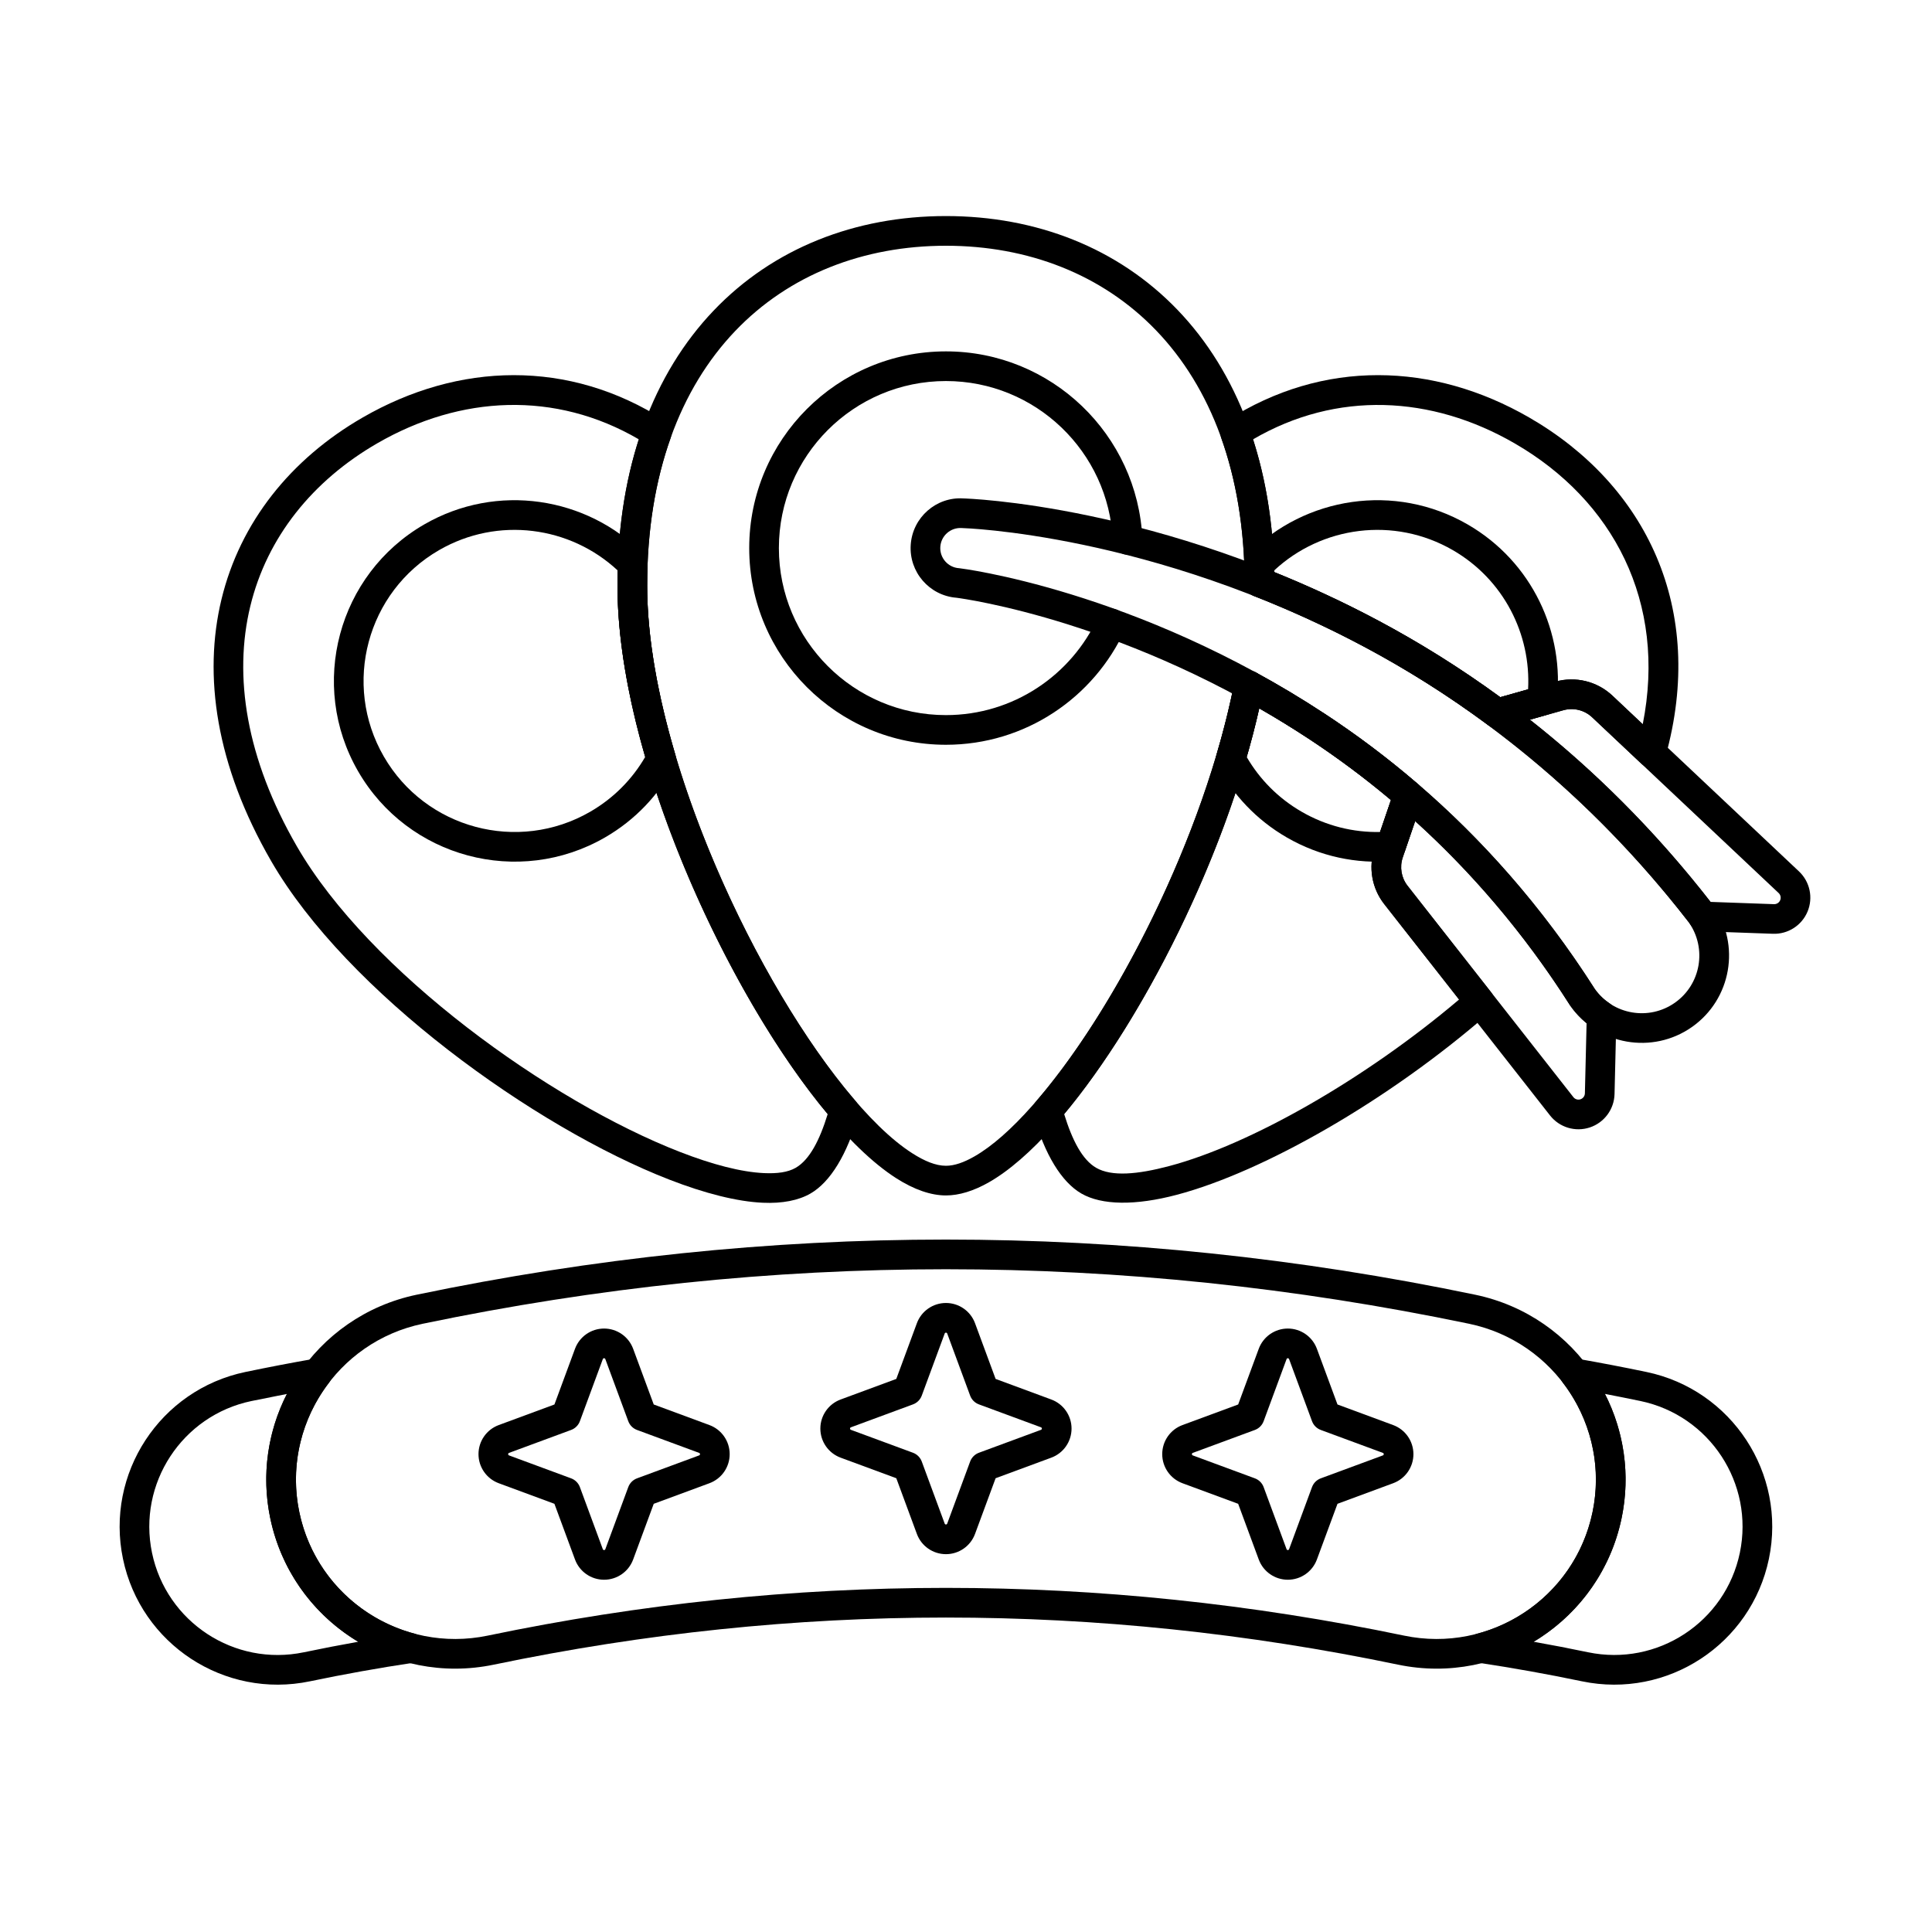 <?xml version="1.0" encoding="UTF-8"?>
<!-- Uploaded to: ICON Repo, www.iconrepo.com, Generator: ICON Repo Mixer Tools -->
<svg fill="#000000" width="800px" height="800px" version="1.1" viewBox="144 144 512 512" xmlns="http://www.w3.org/2000/svg">
 <g fill-rule="evenodd">
  <path d="m386.98 494.67-5.453 14.758-14.754 5.453c-3.227 1.191-5.371 4.266-5.371 7.707 0 3.438 2.144 6.516 5.371 7.707l14.754 5.449 5.453 14.758c1.191 3.227 4.266 5.367 7.707 5.367s6.516-2.141 7.707-5.367l5.453-14.758 14.754-5.449c3.227-1.191 5.371-4.269 5.371-7.707 0-3.441-2.144-6.516-5.371-7.707l-14.754-5.453-5.453-14.758c-1.191-3.227-4.266-5.367-7.707-5.367s-6.516 2.141-7.707 5.367zm1.297 19.18 6.078-16.457c0.055-0.141 0.184-0.23 0.332-0.23 0.148 0 0.277 0.09 0.332 0.23l6.078 16.457c0.398 1.078 1.246 1.926 2.324 2.324l16.457 6.078c0.137 0.051 0.23 0.184 0.23 0.332 0 0.148-0.094 0.277-0.23 0.332l-16.457 6.078c-1.078 0.398-1.926 1.25-2.324 2.328l-6.078 16.453c-0.055 0.141-0.184 0.23-0.332 0.23-0.148 0-0.277-0.094-0.332-0.23l-6.078-16.453c-0.398-1.078-1.246-1.93-2.324-2.328l-16.457-6.078c-0.137-0.051-0.23-0.184-0.23-0.332 0-0.148 0.094-0.281 0.23-0.332l16.457-6.078c1.078-0.398 1.926-1.246 2.324-2.324z"/>
  <path d="m296.38 501.45-5.449 14.754-14.758 5.453c-3.227 1.191-5.367 4.266-5.367 7.707s2.141 6.516 5.367 7.707l14.754 5.453 5.453 14.754c1.191 3.227 4.266 5.371 7.707 5.371 3.441 0 6.516-2.144 7.707-5.371l5.453-14.754 14.758-5.453c3.227-1.191 5.367-4.266 5.367-7.707s-2.141-6.516-5.367-7.707l-14.758-5.453-5.453-14.754c-1.191-3.227-4.266-5.371-7.707-5.371-3.441 0-6.516 2.144-7.707 5.371zm1.297 19.18 6.078-16.457c0.051-0.137 0.184-0.23 0.332-0.23 0.148 0 0.281 0.094 0.332 0.23l6.078 16.457c0.398 1.078 1.246 1.926 2.324 2.324l16.457 6.078c0.141 0.055 0.23 0.184 0.23 0.332s-0.09 0.277-0.23 0.332l-16.457 6.078c-1.078 0.398-1.926 1.246-2.324 2.324l-6.078 16.457c-0.051 0.137-0.184 0.23-0.332 0.23-0.148 0-0.277-0.094-0.332-0.23l-6.078-16.457c-0.398-1.078-1.25-1.926-2.328-2.324l-16.453-6.078c-0.141-0.051-0.23-0.184-0.23-0.332s0.094-0.277 0.23-0.332l16.453-6.078c1.078-0.398 1.93-1.246 2.328-2.324z"/>
  <path d="m477.58 501.45-5.453 14.754-14.758 5.453c-3.227 1.191-5.367 4.266-5.367 7.707s2.144 6.516 5.367 7.707l14.758 5.453 5.453 14.754c1.191 3.227 4.266 5.371 7.707 5.371s6.516-2.144 7.707-5.371l5.453-14.754 14.754-5.453c3.227-1.191 5.371-4.266 5.371-7.707s-2.144-6.516-5.371-7.707l-14.754-5.453-5.453-14.754c-1.191-3.227-4.266-5.371-7.707-5.371s-6.516 2.144-7.707 5.371zm1.297 19.18 6.078-16.457c0.051-0.137 0.184-0.23 0.332-0.23 0.148 0 0.277 0.094 0.332 0.23l6.078 16.457c0.398 1.078 1.25 1.926 2.328 2.324l16.457 6.078c0.137 0.055 0.23 0.184 0.23 0.332s-0.094 0.277-0.23 0.332l-16.457 6.078c-1.078 0.398-1.93 1.246-2.328 2.324l-6.078 16.457c-0.051 0.137-0.184 0.23-0.332 0.23-0.148 0-0.281-0.094-0.332-0.23l-6.078-16.457c-0.398-1.078-1.246-1.926-2.324-2.324l-16.457-6.078c-0.137-0.051-0.23-0.184-0.23-0.332s0.094-0.277 0.23-0.332l16.457-6.078c1.078-0.398 1.926-1.246 2.324-2.324z"/>
  <path d="m231.25 510.33c0.992-1.285 1.09-3.047 0.254-4.434-0.84-1.391-2.445-2.117-4.043-1.84-6.141 1.074-12.281 2.254-18.422 3.531-22.621 4.715-37.164 26.906-32.449 49.531s26.91 37.164 49.531 32.449c9.129-1.902 18.262-3.543 27.395-4.914 1.844-0.277 3.238-1.812 3.34-3.676 0.102-1.863-1.117-3.539-2.922-4.016-14.98-3.949-27.234-16.031-30.609-32.223-2.617-12.559 0.656-24.988 7.93-34.414zm-11.219 3.082c-5.008 9.809-6.828 21.324-4.406 32.938 2.969 14.238 11.723 25.801 23.297 32.734-4.801 0.859-9.602 1.785-14.406 2.789-18.375 3.828-36.402-7.981-40.23-26.355-3.832-18.371 7.981-36.402 26.355-40.23z"/>
  <path d="m274.86 585.15c79.879-16.645 159.76-16.645 239.64 0 27.055 5.637 53.598-11.75 59.234-38.805 5.637-27.055-11.75-53.598-38.805-59.234-93.5-19.484-187-19.484-280.5 0-27.055 5.637-44.441 32.18-38.805 59.234 5.637 27.055 32.18 44.441 59.234 38.805zm-1.605-7.695c-22.805 4.754-45.18-9.906-49.934-32.711-4.75-22.805 9.906-45.18 32.711-49.934 92.43-19.262 184.86-19.262 277.29 0 22.805 4.754 37.465 27.129 32.711 49.934-4.754 22.809-27.129 37.465-49.934 32.711-80.949-16.867-161.9-16.867-242.85 0z"/>
  <path d="m561.9 504.05c-1.598-0.277-3.203 0.449-4.043 1.84-0.836 1.391-0.738 3.148 0.254 4.434 7.273 9.426 10.547 21.855 7.93 34.414-3.375 16.191-15.629 28.273-30.609 32.223-1.805 0.477-3.023 2.152-2.922 4.016 0.102 1.863 1.496 3.394 3.34 3.676 9.133 1.371 18.262 3.008 27.395 4.914 22.621 4.715 44.816-9.824 49.531-32.449 4.715-22.621-9.828-44.816-32.449-49.531-6.141-1.281-12.281-2.457-18.422-3.531zm7.426 9.352c3.129 0.602 6.262 1.227 9.395 1.879 18.375 3.828 30.184 21.855 26.355 40.23-3.832 18.375-21.855 30.184-40.23 26.355-4.801-1.004-9.602-1.93-14.406-2.785 11.574-6.941 20.328-18.5 23.297-32.738 2.418-11.609 0.598-23.125-4.406-32.934l-0.004-0.004z"/>
  <path d="m371.5 439.39c0.359-1.27 0.055-2.633-0.805-3.633-26.207-30.398-55.191-92.457-55.191-136.57 0-14.816 2.207-27.883 6.231-39.148 0.613-1.723-0.039-3.644-1.582-4.629-25.402-16.273-54.598-15.457-80.07-0.75-19.09 11.02-32.449 27.77-37.383 48.141-4.883 20.168-1.508 43.984 13.152 69.375 20.062 34.754 69.789 70.543 105.5 84.426 9.48 3.684 18.012 5.836 24.801 6.137 5.191 0.234 9.477-0.621 12.641-2.449 5.262-3.039 9.738-10.379 12.703-20.898zm-8.156-0.137c-2.152 6.981-4.82 12.113-8.477 14.227-2.086 1.203-4.945 1.559-8.359 1.406-6.113-0.273-13.773-2.293-22.309-5.613-34.34-13.348-82.254-47.617-101.55-81.027-13.449-23.297-16.801-45.094-12.316-63.598 4.434-18.301 16.523-33.281 33.672-43.184 22.004-12.703 47.102-13.973 69.289-1.039-3.644 11.32-5.656 24.254-5.656 38.758 0 44.977 28.91 107.99 55.707 140.07v0.004z"/>
  <path d="m322.68 346.92c0.484-0.91 0.59-1.969 0.297-2.957-4.648-15.668-7.469-31.094-7.469-44.781 0-1.848 0.035-3.672 0.102-5.465 0.043-1.082-0.367-2.137-1.129-2.91-14.938-15.148-38.77-18.961-58.047-7.832-22.891 13.219-30.75 42.535-17.531 65.426s42.535 30.746 65.426 17.531c8.078-4.664 14.281-11.332 18.352-19.016zm-7.711-2.305c-3.394 5.84-8.309 10.895-14.57 14.512-19.137 11.047-43.641 4.481-54.688-14.652-11.047-19.133-4.484-43.641 14.652-54.688 15.609-9.012 34.793-6.305 47.328 5.391-0.031 1.32-0.051 2.656-0.051 4.008 0 13.906 2.734 29.531 7.332 45.434h-0.004z"/>
  <path d="m471.12 324.91c-7.996 40.828-31.918 87.75-53.656 112.22-5.344 6.019-10.523 10.652-15.293 13.367-2.695 1.531-5.195 2.445-7.488 2.445-2.699 0-5.68-1.242-8.91-3.309-5.68-3.629-11.879-9.773-18.195-17.637-25.328-31.551-52.074-90.453-52.074-132.82 0-29.605 8.816-52.223 23.27-67.391 14.309-15.02 34.094-22.66 55.91-22.66 21.711 0 41.414 7.566 55.703 22.441 14.434 15.023 23.301 37.418 23.473 66.738 0.012 2.172 1.781 3.922 3.953 3.906 2.172-0.012 3.922-1.781 3.906-3.953-0.184-31.734-10.043-55.883-25.664-72.141-15.758-16.406-37.434-24.859-61.375-24.859-24.055 0-45.824 8.535-61.602 25.098-15.637 16.41-25.441 40.785-25.441 72.816 0 43.918 27.555 105.04 53.809 137.75 6.949 8.656 13.84 15.348 20.094 19.34 4.727 3.019 9.191 4.543 13.141 4.543 3.461 0 7.309-1.16 11.375-3.477 5.371-3.059 11.262-8.203 17.281-14.977 22.461-25.285 47.23-73.742 55.492-115.93 0.418-2.129-0.973-4.195-3.102-4.613-2.129-0.418-4.195 0.973-4.613 3.102z"/>
  <path d="m434.97 307.59c-6.977 15.285-22.402 25.922-40.293 25.922-24.43 0-44.266-19.836-44.266-44.266s19.836-44.266 44.266-44.266c23.758 0 43.168 18.754 44.219 42.25 0.098 2.168 1.938 3.848 4.106 3.75 2.168-0.098 3.848-1.934 3.75-4.102-1.242-27.668-24.098-49.758-52.074-49.758-28.77 0-52.129 23.355-52.129 52.125 0 28.773 23.359 52.129 52.129 52.129 21.062 0 39.227-12.52 47.445-30.516 0.898-1.973 0.031-4.309-1.945-5.211-1.973-0.898-4.309-0.031-5.211 1.945z"/>
  <path d="m512.92 372.19c1.559-0.129 2.891-1.168 3.394-2.648l4.606-13.52c0.516-1.52 0.059-3.203-1.156-4.246-8.168-7.027-16.453-13.199-24.676-18.602-6.16-4.047-12.262-7.684-18.23-10.945-1.102-0.602-2.422-0.641-3.555-0.109-1.133 0.531-1.949 1.574-2.188 2.805-1.223 6.242-2.82 12.625-4.727 19.047-0.293 0.988-0.184 2.047 0.297 2.957 4.066 7.684 10.273 14.352 18.352 19.016 8.773 5.066 18.492 7.035 27.887 6.25zm-3.191-7.703c-7.047 0.141-14.219-1.578-20.762-5.356-6.266-3.617-11.184-8.676-14.574-14.512 1.25-4.332 2.363-8.641 3.32-12.898 4.301 2.465 8.664 5.133 13.055 8.02 7.273 4.781 14.602 10.184 21.844 16.273l-2.887 8.473zm28.734-28.262c0.98 0.723 2.238 0.957 3.41 0.625l11.828-3.34c1.527-0.43 2.648-1.738 2.836-3.316 2.215-18.465-6.496-37.34-23.609-47.219-19.273-11.129-43.105-7.316-58.047 7.832-0.762 0.773-1.168 1.828-1.129 2.91 0.055 1.512 0.09 3.043 0.102 4.594 0.008 1.609 0.996 3.051 2.492 3.637 9.391 3.691 19.227 8.137 29.266 13.488 10.859 5.789 21.898 12.664 32.852 20.789zm3.129-7.461c-10.77-7.871-21.609-14.574-32.281-20.266-9.449-5.039-18.723-9.297-27.633-12.891 0-0.141-0.004-0.285-0.008-0.43 12.539-11.695 31.723-14.402 47.332-5.391 13.508 7.801 20.754 22.305 19.957 36.895l-7.363 2.082z"/>
  <path d="m520.91 356.03c0.523-1.508 0.078-3.184-1.121-4.234l-0.027-0.027c-8.168-7.023-16.449-13.195-24.668-18.594-6.16-4.047-12.262-7.684-18.23-10.945-1.102-0.602-2.422-0.641-3.555-0.109-1.137 0.531-1.949 1.574-2.188 2.805-7.852 40.074-31.043 86.012-52.445 110.84-0.859 1-1.164 2.363-0.805 3.633 2.965 10.52 7.441 17.859 12.703 20.898 5.398 3.117 14.316 3.242 25.305 0.332 23.051-6.109 56.242-25.051 82.801-48.242 1.574-1.375 1.797-3.742 0.508-5.387l-22.16-28.25c-1.668-2.125-2.148-4.949-1.277-7.508l5.184-15.211-0.012 0.008zm-8.293-0.012-4.32 12.68c-1.727 5.074-0.777 10.676 2.531 14.895l19.84 25.293c-25.055 21.223-55.434 38.469-76.816 44.133-8.406 2.227-15.23 2.844-19.359 0.461-3.656-2.113-6.328-7.246-8.477-14.227 20.773-24.867 42.875-68.332 51.699-107.54 4.301 2.469 8.664 5.137 13.055 8.023 7.277 4.781 14.602 10.184 21.848 16.277zm-38.758-57.699c0.008 1.609 0.996 3.047 2.492 3.637 9.391 3.691 19.227 8.133 29.266 13.484 10.859 5.789 21.898 12.664 32.852 20.789 0.98 0.723 2.238 0.957 3.41 0.625l16.414-4.629c2.699-0.762 5.606-0.051 7.644 1.875l12.957 12.207c1.004 0.945 2.426 1.297 3.75 0.926 1.328-0.371 2.363-1.406 2.731-2.731 10.883-39.129-5.141-71.973-36.09-89.84-25.473-14.707-54.668-15.527-80.07 0.75-1.543 0.988-2.195 2.906-1.582 4.629 3.945 11.043 6.141 23.82 6.227 38.277zm7.824-2.703c-0.305-13.066-2.273-24.801-5.617-35.184 22.184-12.934 47.281-11.664 69.289 1.039 26.152 15.098 40.422 42.086 33.988 74.465 0-0.004-8.016-7.559-8.016-7.559-4.055-3.82-9.812-5.234-15.172-3.719l-14.562 4.109c-10.766-7.867-21.605-14.574-32.277-20.262-9.449-5.039-18.723-9.293-27.633-12.891z"/>
  <path d="m519.77 351.77c-0.992-0.852-2.34-1.156-3.598-0.812-1.258 0.344-2.266 1.289-2.688 2.523l-5.184 15.211c-1.727 5.074-0.777 10.676 2.531 14.895l43.945 56.02c2.492 3.176 6.711 4.449 10.543 3.176 3.832-1.273 6.453-4.812 6.551-8.852l0.496-20.621c0.035-1.348-0.629-2.621-1.75-3.367-1.496-0.996-2.84-2.273-3.945-3.816-14.164-22.23-30.293-40.07-46.902-54.359zm-0.746 9.828c14.543 13.164 28.59 29.234 41.031 48.789 0.031 0.051 0.066 0.102 0.102 0.148 1.25 1.777 2.699 3.32 4.305 4.629l-0.449 18.582c-0.02 0.719-0.484 1.348-1.168 1.578-0.684 0.227-1.438 0-1.879-0.566 0 0-43.945-56.02-43.945-56.02-1.668-2.125-2.148-4.949-1.277-7.508zm20.723-32.316c-1.445 0.406-2.527 1.602-2.801 3.074-0.27 1.477 0.32 2.977 1.523 3.867 18.375 13.629 36.504 30.777 53.125 52.234 0.148 0.211 0.254 0.367 0.355 0.527 0.695 1.086 1.883 1.766 3.172 1.809l18.727 0.668c3.981 0.141 7.633-2.199 9.168-5.875 1.535-3.676 0.633-7.918-2.266-10.652-14.352-13.52-38.977-36.727-49.422-46.566-4.055-3.82-9.812-5.234-15.172-3.719l-16.414 4.629zm57.566 53.727c-15.059-19.336-31.312-35.246-47.867-48.289l8.852-2.496c2.699-0.762 5.606-0.051 7.644 1.875l49.422 46.57c0.516 0.488 0.676 1.242 0.402 1.898-0.273 0.656-0.926 1.07-1.637 1.047l-16.816-0.602z"/>
  <path d="m397.48 302.41c2.09 0.273 46.043 6.273 93.289 37.332 24.156 15.879 48.875 38.582 69.281 70.648 0.031 0.051 0.066 0.102 0.102 0.148 7.344 10.449 21.789 12.973 32.238 5.625 10.449-7.344 12.969-21.789 5.625-32.238-0.035-0.051-0.07-0.098-0.105-0.145-27.332-35.32-58.629-59.301-88.598-75.277-57.902-30.871-109.3-32.398-110.04-32.418-7.156-0.453-13.418 5.019-13.918 12.254-0.504 7.223 4.918 13.504 12.125 14.07zm0.871-7.812c-0.066-0.008-0.137-0.016-0.203-0.02-2.938-0.203-5.156-2.754-4.953-5.691s2.754-5.156 5.691-4.949c0.055 0.004 0.113 0.004 0.168 0.008 0 0 50.062 1.379 106.55 31.496 29.082 15.508 59.449 38.781 85.98 73.031 4.824 6.938 3.148 16.43-3.727 21.262-6.856 4.82-16.32 3.203-21.199-3.594-21.121-33.148-46.648-56.574-71.582-72.969-50.137-32.961-96.734-38.574-96.734-38.574z"/>
 </g>
</svg>